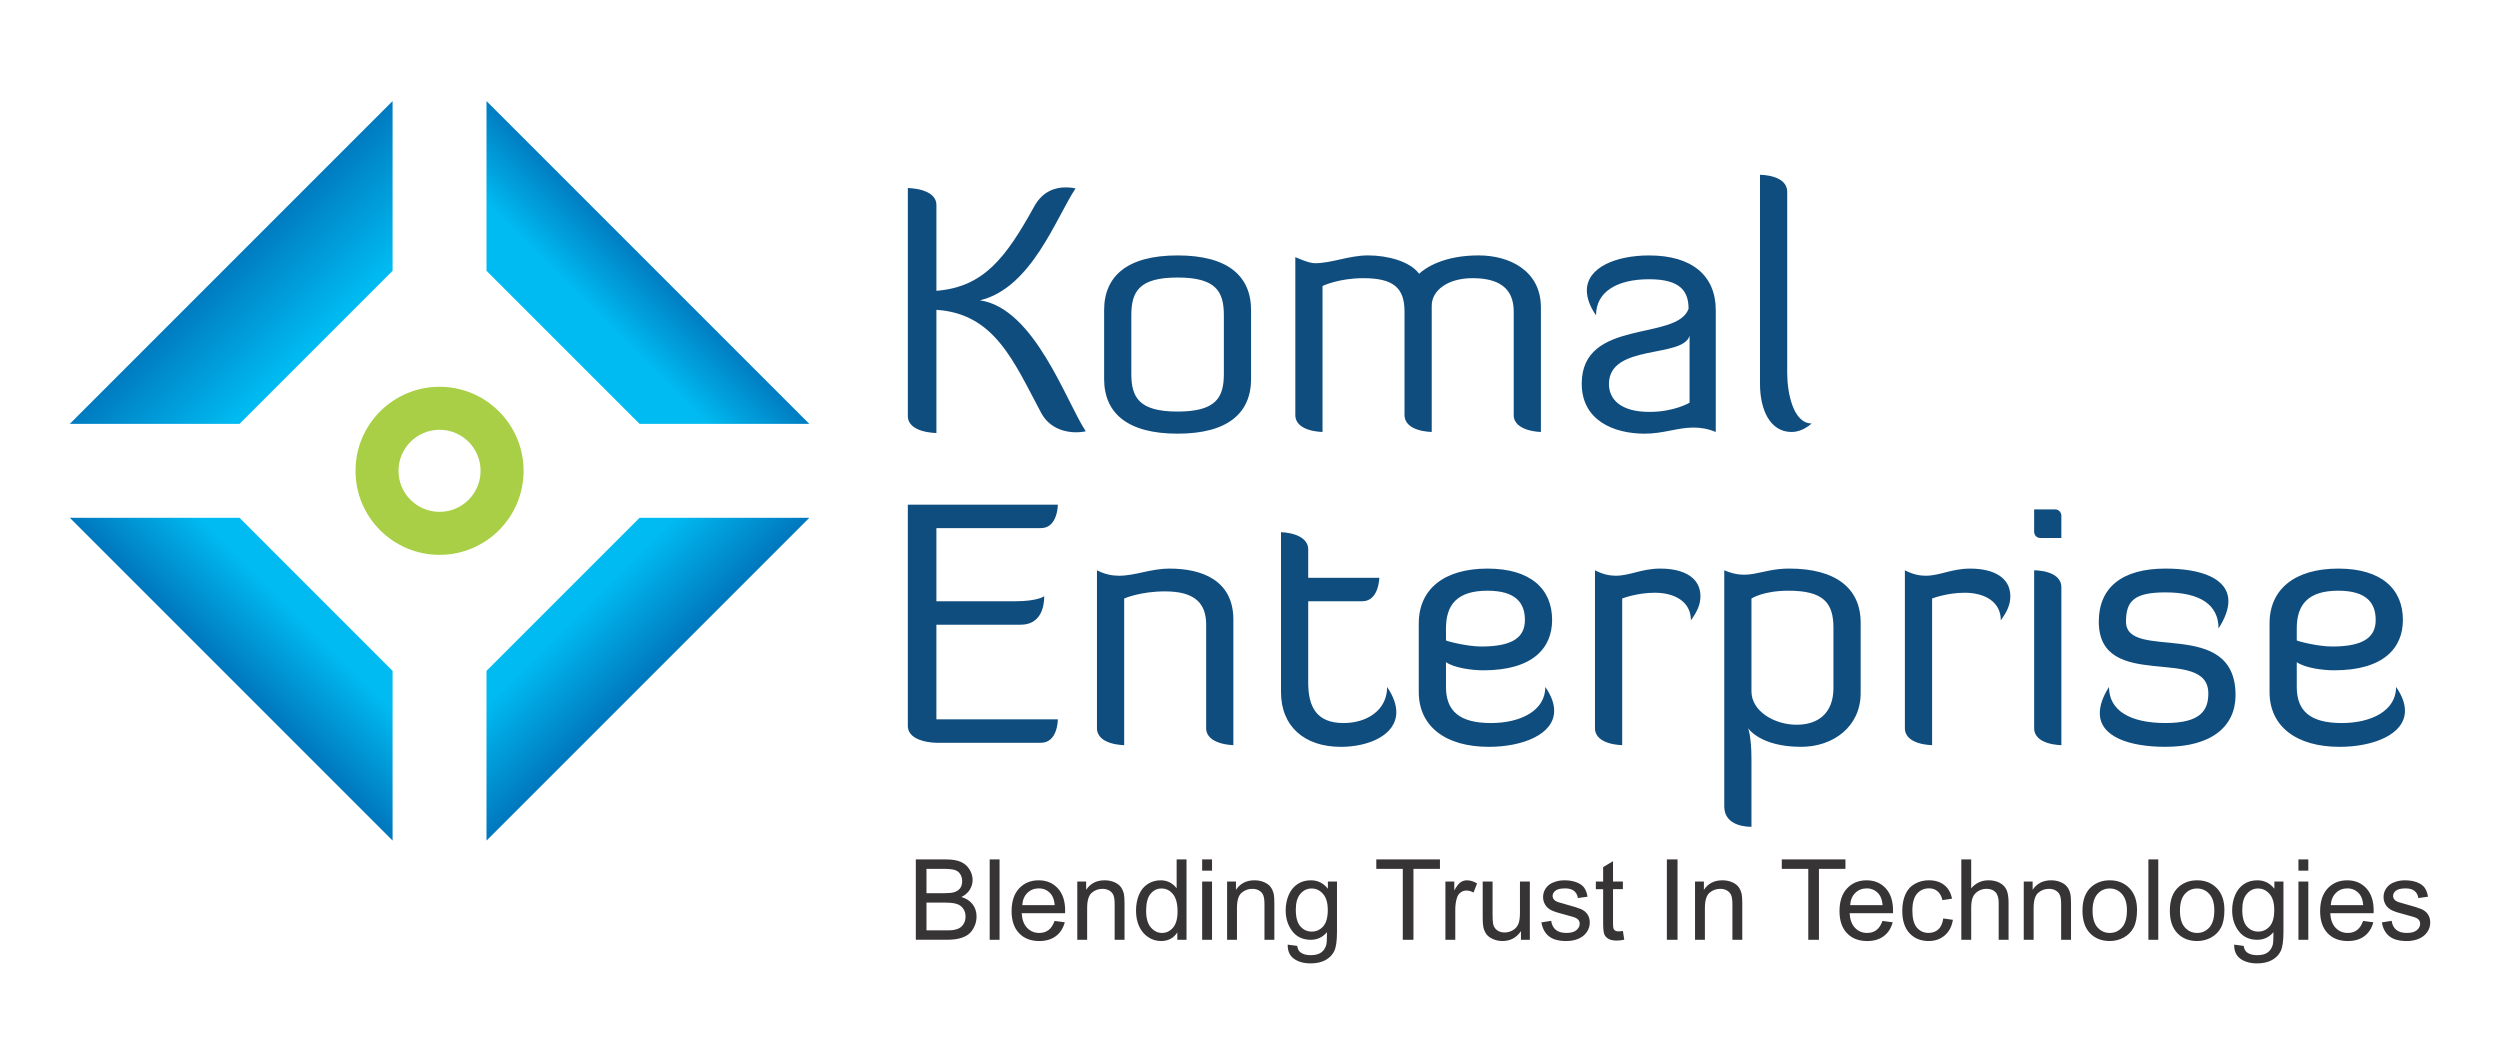<?xml version="1.0" encoding="UTF-8" standalone="no"?>
<!-- Creator: CorelDRAW 2018 -->

<svg
   xml:space="preserve"
   width="2.142in"
   height="0.912in"
   version="1.1"
   style="clip-rule:evenodd;fill-rule:evenodd;image-rendering:optimizeQuality;shape-rendering:geometricPrecision;text-rendering:geometricPrecision"
   viewBox="0 0 2142.18 911.769"
   id="svg33"
   sodipodi:docname="KOMAL ENTERPRISE LOGO.svg"
   inkscape:version="1.2.1 (9c6d41e, 2022-07-14)"
   xmlns:inkscape="http://www.inkscape.org/namespaces/inkscape"
   xmlns:sodipodi="http://sodipodi.sourceforge.net/DTD/sodipodi-0.dtd"
   xmlns:xlink="http://www.w3.org/1999/xlink"
   xmlns="http://www.w3.org/2000/svg"
   xmlns:svg="http://www.w3.org/2000/svg"><sodipodi:namedview
   id="namedview35"
   pagecolor="#ffffff"
   bordercolor="#666666"
   borderopacity="1.0"
   inkscape:showpageshadow="2"
   inkscape:pageopacity="0.0"
   inkscape:pagecheckerboard="0"
   inkscape:deskcolor="#d1d1d1"
   inkscape:document-units="in"
   showgrid="false"
   inkscape:zoom="0.29734114"
   inkscape:cx="105.93892"
   inkscape:cy="43.720826"
   inkscape:window-width="1309"
   inkscape:window-height="456"
   inkscape:window-x="0"
   inkscape:window-y="25"
   inkscape:window-maximized="0"
   inkscape:current-layer="Layer_x0020_1" />
 <defs
   id="defs12">
  <style
   type="text/css"
   id="style2">
   <![CDATA[
    .fil7 {fill:none}
    .fil0 {fill:#A8CF45}
    .fil6 {fill:#373435;fill-rule:nonzero}
    .fil5 {fill:#104D7F;fill-rule:nonzero}
    .fil2 {fill:url(#id0)}
    .fil4 {fill:url(#id1)}
    .fil1 {fill:url(#id2)}
    .fil3 {fill:url(#id3)}
   ]]>
  </style>
  <linearGradient
   id="id0"
   gradientUnits="userSpaceOnUse"
   x1="5351.88"
   y1="4257.75"
   x2="5283.88"
   y2="4189.76">
   <stop
   offset="0"
   style="stop-opacity:1; stop-color:#006CB5"
   id="stop4" />
   <stop
   offset="1"
   style="stop-opacity:1; stop-color:#00BBF1"
   id="stop6" />
  </linearGradient>
  <linearGradient
   id="id1"
   gradientUnits="userSpaceOnUse"
   xlink:href="#id0"
   x1="4952.93"
   y1="3890.63"
   x2="5039.35"
   y2="3977.05">
  </linearGradient>
  <linearGradient
   id="id2"
   gradientUnits="userSpaceOnUse"
   xlink:href="#id0"
   x1="4966.33"
   y1="4269.48"
   x2="5031.15"
   y2="4204.66">
  </linearGradient>
  <linearGradient
   id="id3"
   gradientUnits="userSpaceOnUse"
   xlink:href="#id0"
   x1="5351.88"
   y1="3900.68"
   x2="5295.78"
   y2="3956.78">
  </linearGradient>
 <linearGradient
   inkscape:collect="always"
   xlink:href="#id0"
   id="linearGradient37"
   gradientUnits="userSpaceOnUse"
   x1="5351.88"
   y1="4257.75"
   x2="5283.88"
   y2="4189.76" /></defs>
 <g
   id="Layer_x0020_1"
   inkscape:label="Layer 1"
   inkscape:groupmode="layer"
   transform="translate(-4775.36,-3677.974)">
  <g
   id="_-1674417560">
   <path
   class="fil0"
   d="m 5152,4009.25 c 39.76,0 72,32.24 72,72 0,39.76 -32.24,72 -72,72 -39.77,0 -72,-32.24 -72,-72 0,-39.77 32.24,-72 72,-72 z m 0,36.84 c 19.42,0 35.16,15.74 35.16,35.17 0,19.42 -15.74,35.16 -35.16,35.16 -19.42,0 -35.17,-15.74 -35.17,-35.16 0,-19.42 15.74,-35.17 35.17,-35.17 z"
   id="path15" />
   <polygon
   class="fil1"
   points="4980.59,4121.49 5111.76,4252.67 5111.76,4398.09 4835.17,4121.49 "
   id="polygon17"
   style="fill:url(#id2)" />
   <polygon
   class="fil2"
   points="5192.23,4252.67 5323.41,4121.49 5468.83,4121.49 5192.23,4398.09 "
   id="polygon19"
   style="fill:url(#linearGradient37)" />
   <polygon
   class="fil3"
   points="5323.41,4041.02 5192.23,3909.85 5192.23,3764.42 5468.83,4041.02 "
   id="polygon21"
   style="fill:url(#id3)" />
   <polygon
   class="fil4"
   points="5111.76,3909.85 4980.59,4041.02 4835.16,4041.02 5111.76,3764.42 "
   id="polygon23"
   style="fill:url(#id1)" />
   <path
   class="fil5"
   d="m 5577.74,3943.32 c 49.85,3.21 66.17,44.02 89.78,88.32 7.58,13.99 21.57,16.61 29.73,16.61 4.96,0 8.46,-0.87 8.46,-0.87 -16.91,-25.65 -44.02,-105.52 -90.66,-112.22 44.02,-10.49 65,-70.25 81.91,-95.9 0,0 -3.5,-0.87 -8.45,-0.87 -8.16,0 -19.53,2.63 -27.11,16.61 -24.49,44.31 -43.43,68.8 -83.66,72 v -73.46 c 0,-14.57 -24.48,-14.57 -24.48,-14.57 v 195.3 c 0,14.57 24.48,14.57 24.48,14.57 z m 269.63,0.29 c 0,-29.44 -20.11,-46.93 -62.96,-46.93 -42.85,0 -62.96,17.49 -62.96,46.93 v 58.88 c 0,29.44 20.11,46.93 62.96,46.93 42.85,0 62.96,-17.49 62.96,-46.93 z m -23.32,54.51 c 0,20.4 -6.7,32.35 -39.64,32.35 -32.94,0 -39.65,-11.95 -39.65,-32.35 v -50.14 c 0,-20.41 6.7,-32.35 39.65,-32.35 32.94,0 39.64,11.95 39.64,32.35 z m 248.35,35.27 c 0,14.28 23.32,14.57 23.32,14.57 v -106.69 c 0,-31.48 -26.82,-44.6 -53.34,-44.6 -29.73,0 -45.47,10.49 -51.01,15.74 -7.87,-10.78 -27.4,-15.74 -43.72,-15.74 -16.61,0 -30.9,6.7 -45.76,6.7 -5.25,0 -16.61,-5.25 -16.61,-5.25 v 135.25 c 0,14.57 23.32,14.57 23.32,14.57 v -125.05 c 0,0 13.7,-6.7 34.98,-6.7 25.94,0 35.27,8.45 35.27,28.56 v 88.61 c 0,14.57 23.32,14.57 23.32,14.57 v -108.14 c 0,-13.12 13.7,-23.61 34.98,-23.61 22.44,0 35.27,8.45 35.27,28.56 v 88.61 z m 150.7,-10.49 c 0,0 -13.11,7.87 -34.39,7.87 -25.07,0 -34.69,-11.08 -34.69,-23.9 0,-34.69 63.55,-21.86 69.08,-41.39 v 57.43 z m -92.4,-16.32 c 0,31.48 27.4,42.85 53.93,42.85 16.03,0 28.28,-5.24 41.69,-5.24 6.12,0 12.24,0.87 19.24,3.79 v -104.35 c 0,-29.44 -20.11,-46.93 -57.13,-46.93 -28.28,0 -53.34,10.2 -53.34,30.02 0,6.12 2.33,13.41 7.87,21.28 0,-20.41 18.36,-30.9 45.47,-30.9 27.11,0 33.81,10.49 33.81,25.36 -10.2,27.98 -91.53,7.87 -91.53,64.13 z m 152.74,0 c 0,22.15 8.45,41.39 27.11,41.39 5.25,0 11.08,-2.04 17.2,-7.29 -15.74,0 -20.98,-25.94 -20.98,-43.43 v -155.07 c 0,-14.28 -21.86,-14.57 -23.32,-14.57 v 178.98 z m -633.71,206.56 c 17.78,0 20.41,-15.74 20.41,-24.48 0,0 -5.25,4.37 -25.07,4.37 h -67.33 v -62.67 h 89.49 c 14.57,0 14.57,-20.11 14.57,-20.11 h -128.55 v 189.47 c 0,14.57 24.48,14.57 24.48,14.57 h 89.49 c 14.28,0 14.57,-18.95 14.57,-20.11 h -104.06 v -81.04 z m 159.15,88.61 c 0,14.28 23.32,14.57 23.32,14.57 v -107.56 c 0,-34.4 -27.98,-43.72 -54.51,-43.72 -16.61,0 -29.44,6.12 -43.43,6.12 -5.83,0 -12.24,-1.17 -18.94,-4.67 v 135.25 c 0,14.57 23.32,14.57 23.32,14.57 v -125.63 c 0,0 13.7,-6.12 34.98,-6.12 25.94,0 35.27,10.49 35.27,28.56 v 88.61 z m 64.13,-30.9 c 0,29.44 20.11,46.93 51.3,46.93 23.61,0 47.51,-9.91 47.51,-29.73 0,-6.12 -2.33,-13.41 -7.87,-21.57 0,19.82 -17.2,30.9 -37.31,30.9 -23.03,0 -30.31,-13.7 -30.31,-34.69 v -69.67 h 46.35 c 14.28,0 14.57,-20.11 14.57,-20.11 h -60.92 v -24.19 c 0,-14.57 -23.32,-14.87 -23.32,-14.87 z m 226.49,-4.37 c 0,20.4 -21.28,30.9 -46.64,30.9 -27.11,0 -38.48,-10.5 -38.48,-30.9 v -21.28 c 7,4.95 22.15,7 32.07,7 42.85,0 58.88,-19.53 58.88,-43.14 0,-26.53 -18.37,-44.02 -55.39,-44.02 -37.02,0 -58.88,17.49 -58.88,46.93 v 58.88 c 0,29.44 23.03,46.93 60.05,46.93 28.57,0 55.97,-10.49 55.97,-30.9 0,-6.12 -2.33,-12.82 -7.58,-20.4 z m -85.12,-50.14 c 0,-20.41 9.62,-32.35 35.56,-32.35 23.9,0 32.07,10.2 32.07,25.07 0,14.28 -9.62,22.74 -37.31,22.74 -12.54,0 -30.03,-4.67 -30.32,-5.25 v -10.2 z m 178.98,-30.61 c 16.91,0 30.9,7.58 30.9,23.61 5.54,-7.58 8.16,-13.7 8.16,-20.7 0,-15.74 -13.99,-23.61 -34.4,-23.61 -16.03,0 -25.94,6.12 -38.19,6.12 -5.25,0 -11.07,-1.17 -17.78,-4.67 v 135.25 c 0,14.57 23.32,14.57 23.32,14.57 v -125.63 c 0,0 12.54,-4.95 27.98,-4.95 z m 59.46,183.06 c 0,17.78 21.28,17.49 23.32,17.49 v -17.49 -40.52 c 0,-19.82 -2.92,-26.53 -2.92,-26.53 0,0 10.2,16.03 45.48,16.03 27.4,0 51.01,-17.2 51.01,-46.06 v -60.34 c 0,-29.44 -21.28,-46.35 -61.21,-46.35 -24.78,0 -34.1,10.78 -55.67,1.46 v 202.3 z m 23.32,-178.1 c 0,0 9.91,-6.7 31.77,-6.7 30.02,0 38.48,10.49 38.48,31.77 v 51.59 c 0,21.86 -13.41,31.48 -31.48,31.48 -19.24,0 -38.77,-11.66 -38.77,-28.57 v -79.58 z m 182.77,-4.95 c 16.91,0 30.9,7.58 30.9,23.61 5.54,-7.58 8.16,-13.7 8.16,-20.7 0,-15.74 -13.99,-23.61 -34.4,-23.61 -16.03,0 -25.94,6.12 -38.19,6.12 -5.25,0 -11.07,-1.17 -17.78,-4.67 v 135.25 c 0,14.57 23.32,14.57 23.32,14.57 v -125.63 c 0,0 12.54,-4.95 27.98,-4.95 z m 59.46,116.01 c 0,14.57 23.32,14.57 23.32,14.57 v -135.25 c 0,-14.87 -23.32,-14.57 -23.32,-14.57 z m 0,-168.19 c 0,2.91 2.33,5.25 5.24,5.25 h 18.07 v -19.24 c 0,-2.62 -2.33,-5.25 -4.96,-5.25 h -18.36 v 19.24 z m 55.39,76.95 c 0,61.21 93.86,19.53 93.86,61.5 0,14.57 -6.7,25.36 -36.73,25.36 -30.02,0 -48.39,-10.5 -48.39,-30.9 -5.54,8.74 -7.87,16.03 -7.87,22.44 0,20.4 25.65,28.85 56.26,28.85 39.94,0 60.05,-17.78 60.05,-44.3 0,-67.63 -93.86,-28.28 -93.86,-62.96 0,-17.49 6.7,-25.07 33.81,-25.07 30.02,0 45.47,10.78 45.47,30.9 5.83,-9.04 8.45,-16.91 8.45,-23.32 0,-19.82 -23.9,-27.98 -53.93,-27.98 -37.02,0 -57.13,16.03 -57.13,45.47 z m 254.76,55.97 c 0,20.4 -21.28,30.9 -46.64,30.9 -27.11,0 -38.48,-10.5 -38.48,-30.9 v -21.28 c 7,4.95 22.15,7 32.07,7 42.85,0 58.88,-19.53 58.88,-43.14 0,-26.53 -18.37,-44.02 -55.39,-44.02 -37.02,0 -58.88,17.49 -58.88,46.93 v 58.88 c 0,29.44 23.03,46.93 60.05,46.93 28.57,0 55.97,-10.49 55.97,-30.9 0,-6.12 -2.33,-12.82 -7.58,-20.4 z m -85.12,-50.14 c 0,-20.41 9.62,-32.35 35.56,-32.35 23.9,0 32.07,10.2 32.07,25.07 0,14.28 -9.62,22.74 -37.31,22.74 -12.54,0 -30.03,-4.67 -30.32,-5.25 v -10.2 z"
   id="path25" />
   <path
   class="fil6"
   d="m 5560.1,4483.1 v -68.87 h 25.84 c 5.26,0 9.47,0.69 12.66,2.08 3.18,1.39 5.66,3.54 7.46,6.44 1.81,2.89 2.71,5.92 2.71,9.09 0,2.93 -0.8,5.7 -2.39,8.3 -1.59,2.6 -3.99,4.7 -7.21,6.3 4.17,1.22 7.37,3.3 9.6,6.25 2.24,2.94 3.37,6.41 3.37,10.42 0,3.24 -0.69,6.24 -2.05,9.01 -1.36,2.77 -3.05,4.91 -5.05,6.41 -2,1.49 -4.52,2.63 -7.53,3.4 -3.03,0.77 -6.74,1.15 -11.13,1.15 h -26.28 z m 9.14,-39.92 h 14.89 c 4.04,0 6.94,-0.28 8.69,-0.8 2.33,-0.69 4.07,-1.84 5.24,-3.44 1.17,-1.61 1.76,-3.61 1.76,-6.03 0,-2.3 -0.54,-4.31 -1.65,-6.05 -1.09,-1.74 -2.66,-2.95 -4.7,-3.59 -2.04,-0.64 -5.53,-0.96 -10.47,-0.96 h -13.77 v 20.87 z m 0,31.84 h 17.15 c 2.95,0 5.02,-0.11 6.22,-0.34 2.08,-0.37 3.85,-0.99 5.26,-1.87 1.41,-0.88 2.57,-2.17 3.48,-3.85 0.91,-1.68 1.36,-3.62 1.36,-5.82 0,-2.58 -0.66,-4.81 -1.99,-6.72 -1.31,-1.91 -3.14,-3.24 -5.48,-4.01 -2.32,-0.77 -5.69,-1.15 -10.07,-1.15 h -15.93 z m 54.15,8.08 v -68.87 h 8.46 v 68.87 z m 55.61,-16.16 8.76,1.16 c -1.36,5.08 -3.91,9.04 -7.63,11.85 -3.72,2.8 -8.46,4.22 -14.25,4.22 -7.28,0 -13.05,-2.24 -17.31,-6.73 -4.26,-4.48 -6.4,-10.78 -6.4,-18.87 0,-8.37 2.15,-14.88 6.46,-19.5 4.31,-4.63 9.91,-6.94 16.78,-6.94 6.65,0 12.09,2.26 16.31,6.8 4.22,4.54 6.33,10.92 6.33,19.14 0,0.5 -0.02,1.25 -0.05,2.24 h -37.18 c 0.32,5.46 1.86,9.67 4.65,12.57 2.77,2.9 6.25,4.36 10.4,4.36 3.09,0 5.74,-0.82 7.92,-2.45 2.2,-1.64 3.93,-4.25 5.21,-7.84 z m -27.7,-13.56 h 27.8 c -0.37,-4.2 -1.44,-7.34 -3.19,-9.44 -2.68,-3.26 -6.17,-4.89 -10.45,-4.89 -3.88,0 -7.13,1.3 -9.78,3.9 -2.63,2.59 -4.09,6.07 -4.38,10.44 z m 47.15,29.72 v -49.92 h 7.6 v 7.09 c 3.65,-5.44 8.94,-8.15 15.85,-8.15 3.01,0 5.77,0.54 8.29,1.62 2.52,1.07 4.41,2.5 5.66,4.25 1.25,1.75 2.13,3.83 2.63,6.24 0.31,1.57 0.46,4.31 0.46,8.22 v 30.65 h -8.46 v -30.33 c 0,-3.45 -0.32,-6.03 -0.98,-7.73 -0.66,-1.7 -1.83,-3.06 -3.5,-4.09 -1.67,-1.01 -3.64,-1.52 -5.88,-1.52 -3.59,0 -6.69,1.14 -9.3,3.43 -2.61,2.28 -3.91,6.62 -3.91,13 v 27.24 z m 85.72,0 v -6.33 c -3.16,4.92 -7.81,7.39 -13.94,7.39 -3.98,0 -7.63,-1.09 -10.95,-3.29 -3.33,-2.18 -5.91,-5.24 -7.76,-9.15 -1.83,-3.93 -2.74,-8.43 -2.74,-13.53 0,-4.97 0.83,-9.47 2.48,-13.53 1.67,-4.04 4.15,-7.15 7.47,-9.3 3.3,-2.17 7.02,-3.24 11.11,-3.24 3.01,0 5.69,0.64 8.03,1.91 2.34,1.26 4.25,2.93 5.72,4.97 v -24.77 h 8.46 v 68.87 h -7.89 z m -26.74,-24.9 c 0,6.38 1.35,11.14 4.06,14.3 2.69,3.16 5.89,4.73 9.56,4.73 3.7,0 6.85,-1.51 9.44,-4.52 2.58,-3.01 3.88,-7.61 3.88,-13.8 0,-6.8 -1.31,-11.8 -3.96,-14.99 -2.63,-3.19 -5.88,-4.78 -9.74,-4.78 -3.77,0 -6.91,1.52 -9.44,4.58 -2.52,3.06 -3.78,7.89 -3.78,14.48 z m 48.02,-34.35 v -9.62 h 8.46 v 9.62 z m 0,59.25 v -49.92 h 8.46 v 49.92 z m 21.37,0 v -49.92 h 7.6 v 7.09 c 3.65,-5.44 8.94,-8.15 15.85,-8.15 3.01,0 5.77,0.54 8.29,1.62 2.52,1.07 4.41,2.5 5.66,4.25 1.25,1.75 2.13,3.83 2.63,6.24 0.31,1.57 0.46,4.31 0.46,8.22 v 30.65 h -8.46 v -30.33 c 0,-3.45 -0.32,-6.03 -0.98,-7.73 -0.66,-1.7 -1.83,-3.06 -3.5,-4.09 -1.67,-1.01 -3.64,-1.52 -5.88,-1.52 -3.59,0 -6.69,1.14 -9.3,3.43 -2.61,2.28 -3.91,6.62 -3.91,13 v 27.24 z m 51.94,4.14 8.17,1.15 c 0.34,2.53 1.3,4.37 2.87,5.55 2.1,1.56 4.97,2.34 8.61,2.34 3.91,0 6.94,-0.78 9.07,-2.34 2.13,-1.56 3.57,-3.75 4.33,-6.56 0.43,-1.71 0.64,-5.32 0.61,-10.82 -3.7,4.36 -8.31,6.54 -13.82,6.54 -6.86,0 -12.19,-2.47 -15.94,-7.42 -3.77,-4.94 -5.64,-10.87 -5.64,-17.78 0,-4.76 0.87,-9.15 2.58,-13.18 1.72,-4.02 4.22,-7.12 7.49,-9.31 3.27,-2.2 7.12,-3.29 11.54,-3.29 5.88,0 10.74,2.41 14.56,7.21 v -6.15 h 7.79 v 43.11 c 0,7.78 -0.78,13.28 -2.37,16.52 -1.57,3.24 -4.09,5.8 -7.5,7.68 -3.43,1.87 -7.65,2.82 -12.65,2.82 -5.95,0 -10.74,-1.33 -14.4,-4.01 -3.67,-2.66 -5.43,-6.69 -5.3,-12.06 z m 6.93,-29.95 c 0,6.52 1.3,11.29 3.89,14.28 2.61,3 5.87,4.5 9.78,4.5 3.9,0 7.15,-1.49 9.8,-4.47 2.63,-2.98 3.94,-7.66 3.94,-14.04 0,-6.09 -1.36,-10.69 -4.07,-13.79 -2.71,-3.09 -5.98,-4.63 -9.8,-4.63 -3.76,0 -6.96,1.52 -9.6,4.57 -2.63,3.05 -3.94,7.57 -3.94,13.58 z m 91.68,25.81 v -60.79 h -22.7 v -8.08 h 54.54 v 8.08 h -22.7 v 60.79 z m 36.52,0 v -49.92 h 7.6 v 7.65 c 1.94,-3.54 3.74,-5.88 5.39,-7 1.65,-1.14 3.46,-1.7 5.44,-1.7 2.85,0 5.76,0.9 8.7,2.68 l -3.02,7.81 c -2.05,-1.15 -4.1,-1.73 -6.15,-1.73 -1.85,0 -3.5,0.56 -4.96,1.67 -1.46,1.11 -2.5,2.65 -3.13,4.62 -0.94,3 -1.41,6.28 -1.41,9.86 v 26.08 h -8.46 z m 64.74,0 v -7.42 c -3.88,5.66 -9.14,8.48 -15.79,8.48 -2.93,0 -5.67,-0.56 -8.22,-1.69 -2.55,-1.14 -4.44,-2.55 -5.67,-4.25 -1.24,-1.72 -2.1,-3.8 -2.6,-6.27 -0.34,-1.67 -0.51,-4.3 -0.51,-7.89 v -30.89 h 8.46 v 27.62 c 0,4.41 0.17,7.39 0.51,8.91 0.53,2.23 1.65,3.96 3.38,5.22 1.72,1.27 3.83,1.91 6.37,1.91 2.53,0 4.91,-0.64 7.12,-1.94 2.21,-1.3 3.78,-3.08 4.71,-5.31 0.91,-2.23 1.38,-5.48 1.38,-9.73 v -26.69 h 8.46 v 49.92 h -7.6 z m 17.52,-14.91 8.37,-1.35 c 0.46,3.35 1.78,5.92 3.93,7.71 2.15,1.78 5.16,2.68 9.01,2.68 3.9,0 6.78,-0.79 8.67,-2.37 1.87,-1.57 2.82,-3.43 2.82,-5.56 0,-1.91 -0.85,-3.41 -2.54,-4.5 -1.19,-0.76 -4.07,-1.7 -8.66,-2.87 -6.19,-1.56 -10.47,-2.9 -12.87,-4.04 -2.39,-1.15 -4.2,-2.72 -5.44,-4.75 -1.23,-2 -1.86,-4.23 -1.86,-6.67 0,-2.23 0.51,-4.28 1.52,-6.17 1.02,-1.89 2.41,-3.46 4.15,-4.71 1.31,-0.96 3.11,-1.78 5.37,-2.45 2.28,-0.67 4.7,-1.01 7.3,-1.01 3.91,0 7.34,0.56 10.29,1.7 2.97,1.12 5.15,2.66 6.56,4.58 1.39,1.94 2.37,4.52 2.9,7.76 l -8.27,1.15 c -0.37,-2.59 -1.46,-4.63 -3.26,-6.09 -1.8,-1.46 -4.33,-2.18 -7.61,-2.18 -3.86,0 -6.64,0.64 -8.29,1.93 -1.65,1.28 -2.48,2.79 -2.48,4.5 0,1.09 0.33,2.08 1.02,2.96 0.69,0.9 1.76,1.65 3.24,2.24 0.85,0.32 3.32,1.04 7.45,2.17 5.96,1.59 10.13,2.9 12.5,3.91 2.37,1.01 4.23,2.5 5.58,4.43 1.37,1.94 2.04,4.34 2.04,7.23 0,2.81 -0.82,5.45 -2.47,7.94 -1.65,2.48 -4.02,4.41 -7.11,5.77 -3.11,1.36 -6.62,2.04 -10.54,2.04 -6.48,0 -11.43,-1.35 -14.83,-4.02 -3.4,-2.69 -5.56,-6.67 -6.51,-11.94 z m 69.83,7.36 1.15,7.47 c -2.37,0.5 -4.5,0.75 -6.36,0.75 -3.06,0 -5.44,-0.48 -7.13,-1.46 -1.69,-0.98 -2.87,-2.24 -3.56,-3.83 -0.69,-1.59 -1.03,-4.92 -1.03,-10 v -28.76 h -6.25 v -6.54 h 6.25 v -12.35 l 8.46,-5.08 v 17.43 h 8.46 v 6.54 h -8.46 v 29.24 c 0,2.42 0.15,3.98 0.45,4.67 0.29,0.69 0.77,1.24 1.44,1.65 0.67,0.4 1.63,0.61 2.88,0.61 0.93,0 2.17,-0.11 3.69,-0.34 z m 37.67,7.55 v -68.87 h 9.14 v 68.87 z m 24.13,0 v -49.92 h 7.6 v 7.09 c 3.65,-5.44 8.94,-8.15 15.85,-8.15 3.01,0 5.77,0.54 8.29,1.62 2.52,1.07 4.41,2.5 5.66,4.25 1.25,1.75 2.13,3.83 2.63,6.24 0.31,1.57 0.46,4.31 0.46,8.22 v 30.65 h -8.46 v -30.33 c 0,-3.45 -0.32,-6.03 -0.98,-7.73 -0.66,-1.7 -1.83,-3.06 -3.5,-4.09 -1.67,-1.01 -3.64,-1.52 -5.88,-1.52 -3.59,0 -6.69,1.14 -9.3,3.43 -2.61,2.28 -3.91,6.62 -3.91,13 v 27.24 z m 97.05,0 v -60.79 h -22.7 v -8.08 h 54.54 v 8.08 h -22.7 v 60.79 z m 63.58,-16.16 8.76,1.16 c -1.36,5.08 -3.91,9.04 -7.63,11.85 -3.72,2.8 -8.46,4.22 -14.25,4.22 -7.28,0 -13.05,-2.24 -17.31,-6.73 -4.26,-4.48 -6.4,-10.78 -6.4,-18.87 0,-8.37 2.15,-14.88 6.46,-19.5 4.31,-4.63 9.91,-6.94 16.78,-6.94 6.65,0 12.09,2.26 16.31,6.8 4.22,4.54 6.33,10.92 6.33,19.14 0,0.5 -0.02,1.25 -0.05,2.24 h -37.18 c 0.32,5.46 1.86,9.67 4.65,12.57 2.77,2.9 6.25,4.36 10.4,4.36 3.09,0 5.74,-0.82 7.92,-2.45 2.2,-1.64 3.93,-4.25 5.21,-7.84 z m -27.7,-13.56 h 27.8 c -0.37,-4.2 -1.44,-7.34 -3.19,-9.44 -2.68,-3.26 -6.17,-4.89 -10.45,-4.89 -3.88,0 -7.13,1.3 -9.78,3.9 -2.63,2.59 -4.09,6.07 -4.38,10.44 z m 79.76,11.44 8.27,1.15 c -0.91,5.69 -3.22,10.13 -6.96,13.35 -3.74,3.22 -8.34,4.83 -13.77,4.83 -6.81,0 -12.3,-2.23 -16.43,-6.69 -4.15,-4.46 -6.22,-10.84 -6.22,-19.14 0,-5.39 0.9,-10.09 2.68,-14.13 1.78,-4.02 4.49,-7.05 8.15,-9.06 3.64,-2.02 7.6,-3.03 11.89,-3.03 5.41,0 9.85,1.36 13.28,4.1 3.44,2.74 5.66,6.64 6.62,11.67 l -8.18,1.25 c -0.79,-3.35 -2.17,-5.87 -4.17,-7.57 -1.99,-1.69 -4.39,-2.54 -7.21,-2.54 -4.26,0 -7.73,1.52 -10.41,4.57 -2.66,3.06 -3.99,7.87 -3.99,14.48 0,6.7 1.28,11.56 3.85,14.59 2.58,3.03 5.93,4.56 10.06,4.56 3.33,0 6.11,-1.01 8.32,-3.05 2.23,-2.02 3.64,-5.15 4.23,-9.36 z m 15.49,18.28 v -68.87 h 8.46 v 24.78 c 3.93,-4.6 8.88,-6.89 14.87,-6.89 3.67,0 6.86,0.72 9.59,2.18 2.71,1.46 4.65,3.46 5.82,6.03 1.17,2.56 1.74,6.3 1.74,11.17 v 31.6 h -8.46 v -31.57 c 0,-4.22 -0.91,-7.3 -2.72,-9.22 -1.83,-1.93 -4.39,-2.89 -7.73,-2.89 -2.48,0 -4.82,0.64 -7.02,1.94 -2.2,1.3 -3.75,3.06 -4.7,5.29 -0.93,2.21 -1.39,5.28 -1.39,9.19 v 27.25 h -8.46 z m 53.5,0 v -49.92 h 7.6 v 7.09 c 3.65,-5.44 8.94,-8.15 15.85,-8.15 3.01,0 5.77,0.54 8.29,1.62 2.52,1.07 4.41,2.5 5.66,4.25 1.25,1.75 2.13,3.83 2.63,6.24 0.31,1.57 0.46,4.31 0.46,8.22 v 30.65 h -8.46 v -30.33 c 0,-3.45 -0.32,-6.03 -0.98,-7.73 -0.66,-1.7 -1.83,-3.06 -3.5,-4.09 -1.67,-1.01 -3.64,-1.52 -5.88,-1.52 -3.59,0 -6.69,1.14 -9.3,3.43 -2.61,2.28 -3.91,6.62 -3.91,13 v 27.24 z m 50.32,-24.96 c 0,-9.22 2.57,-16.05 7.71,-20.49 4.28,-3.69 9.52,-5.53 15.69,-5.53 6.85,0 12.46,2.24 16.82,6.73 4.34,4.47 6.52,10.68 6.52,18.58 0,6.41 -0.96,11.44 -2.89,15.12 -1.92,3.67 -4.73,6.52 -8.42,8.56 -3.67,2.04 -7.69,3.05 -12.04,3.05 -6.99,0 -12.63,-2.23 -16.94,-6.7 -4.31,-4.47 -6.46,-10.92 -6.46,-19.32 z m 8.66,0.02 c 0,6.38 1.39,11.16 4.19,14.31 2.81,3.18 6.31,4.76 10.56,4.76 4.2,0 7.7,-1.59 10.5,-4.78 2.79,-3.19 4.18,-8.05 4.18,-14.57 0,-6.16 -1.41,-10.82 -4.22,-13.98 -2.8,-3.17 -6.3,-4.76 -10.47,-4.76 -4.25,0 -7.76,1.57 -10.56,4.73 -2.79,3.16 -4.19,7.92 -4.19,14.28 z m 47.82,24.94 v -68.87 h 8.46 v 68.87 z m 18.39,-24.96 c 0,-9.22 2.57,-16.05 7.71,-20.49 4.28,-3.69 9.52,-5.53 15.69,-5.53 6.85,0 12.46,2.24 16.82,6.73 4.34,4.47 6.52,10.68 6.52,18.58 0,6.41 -0.96,11.44 -2.89,15.12 -1.92,3.67 -4.73,6.52 -8.42,8.56 -3.67,2.04 -7.69,3.05 -12.04,3.05 -6.99,0 -12.63,-2.23 -16.94,-6.7 -4.31,-4.47 -6.46,-10.92 -6.46,-19.32 z m 8.66,0.02 c 0,6.38 1.39,11.16 4.19,14.31 2.81,3.18 6.31,4.76 10.56,4.76 4.2,0 7.7,-1.59 10.5,-4.78 2.79,-3.19 4.18,-8.05 4.18,-14.57 0,-6.16 -1.41,-10.82 -4.22,-13.98 -2.8,-3.17 -6.3,-4.76 -10.47,-4.76 -4.25,0 -7.76,1.57 -10.56,4.73 -2.79,3.16 -4.19,7.92 -4.19,14.28 z m 46.46,29.08 8.17,1.15 c 0.34,2.53 1.3,4.37 2.87,5.55 2.1,1.56 4.97,2.34 8.61,2.34 3.91,0 6.94,-0.78 9.07,-2.34 2.13,-1.56 3.57,-3.75 4.33,-6.56 0.43,-1.71 0.64,-5.32 0.61,-10.82 -3.7,4.36 -8.31,6.54 -13.82,6.54 -6.86,0 -12.19,-2.47 -15.94,-7.42 -3.77,-4.94 -5.64,-10.87 -5.64,-17.78 0,-4.76 0.87,-9.15 2.58,-13.18 1.72,-4.02 4.22,-7.12 7.49,-9.31 3.27,-2.2 7.12,-3.29 11.54,-3.29 5.88,0 10.74,2.41 14.56,7.21 v -6.15 h 7.79 v 43.11 c 0,7.78 -0.78,13.28 -2.37,16.52 -1.57,3.24 -4.09,5.8 -7.5,7.68 -3.43,1.87 -7.65,2.82 -12.65,2.82 -5.95,0 -10.74,-1.33 -14.4,-4.01 -3.67,-2.66 -5.43,-6.69 -5.3,-12.06 z m 6.93,-29.95 c 0,6.52 1.3,11.29 3.89,14.28 2.61,3 5.87,4.5 9.78,4.5 3.9,0 7.15,-1.49 9.8,-4.47 2.63,-2.98 3.94,-7.66 3.94,-14.04 0,-6.09 -1.36,-10.69 -4.07,-13.79 -2.71,-3.09 -5.98,-4.63 -9.8,-4.63 -3.76,0 -6.96,1.52 -9.6,4.57 -2.63,3.05 -3.94,7.57 -3.94,13.58 z m 48.13,-33.44 v -9.62 h 8.46 v 9.62 z m 0,59.25 v -49.92 h 8.46 v 49.92 z m 55.42,-16.16 8.76,1.16 c -1.36,5.08 -3.91,9.04 -7.63,11.85 -3.72,2.8 -8.46,4.22 -14.25,4.22 -7.28,0 -13.05,-2.24 -17.31,-6.73 -4.26,-4.48 -6.4,-10.78 -6.4,-18.87 0,-8.37 2.15,-14.88 6.46,-19.5 4.31,-4.63 9.91,-6.94 16.78,-6.94 6.65,0 12.09,2.26 16.31,6.8 4.22,4.54 6.33,10.92 6.33,19.14 0,0.5 -0.02,1.25 -0.05,2.24 h -37.18 c 0.32,5.46 1.86,9.67 4.65,12.57 2.77,2.9 6.25,4.36 10.4,4.36 3.09,0 5.74,-0.82 7.92,-2.45 2.2,-1.64 3.93,-4.25 5.21,-7.84 z m -27.7,-13.56 h 27.8 c -0.37,-4.2 -1.44,-7.34 -3.19,-9.44 -2.68,-3.26 -6.17,-4.89 -10.45,-4.89 -3.88,0 -7.13,1.3 -9.78,3.9 -2.63,2.59 -4.09,6.07 -4.38,10.44 z m 43.78,14.81 8.37,-1.35 c 0.46,3.35 1.78,5.92 3.93,7.71 2.15,1.78 5.16,2.68 9.01,2.68 3.9,0 6.78,-0.79 8.67,-2.37 1.87,-1.57 2.82,-3.43 2.82,-5.56 0,-1.91 -0.85,-3.41 -2.54,-4.5 -1.19,-0.76 -4.07,-1.7 -8.66,-2.87 -6.19,-1.56 -10.47,-2.9 -12.87,-4.04 -2.39,-1.15 -4.2,-2.72 -5.44,-4.75 -1.23,-2 -1.86,-4.23 -1.86,-6.67 0,-2.23 0.51,-4.28 1.52,-6.17 1.02,-1.89 2.41,-3.46 4.15,-4.71 1.31,-0.96 3.11,-1.78 5.37,-2.45 2.28,-0.67 4.7,-1.01 7.3,-1.01 3.91,0 7.34,0.56 10.29,1.7 2.97,1.12 5.15,2.66 6.56,4.58 1.39,1.94 2.37,4.52 2.9,7.76 l -8.27,1.15 c -0.37,-2.59 -1.46,-4.63 -3.26,-6.09 -1.8,-1.46 -4.33,-2.18 -7.61,-2.18 -3.86,0 -6.64,0.64 -8.29,1.93 -1.65,1.28 -2.48,2.79 -2.48,4.5 0,1.09 0.33,2.08 1.02,2.96 0.69,0.9 1.76,1.65 3.24,2.24 0.85,0.32 3.32,1.04 7.45,2.17 5.96,1.59 10.13,2.9 12.5,3.91 2.37,1.01 4.23,2.5 5.58,4.43 1.37,1.94 2.04,4.34 2.04,7.23 0,2.81 -0.82,5.45 -2.47,7.94 -1.65,2.48 -4.02,4.41 -7.11,5.77 -3.11,1.36 -6.62,2.04 -10.54,2.04 -6.48,0 -11.43,-1.35 -14.83,-4.02 -3.4,-2.69 -5.56,-6.67 -6.51,-11.94 z"
   id="path27" />
  </g>
  <rect
   class="fil7"
   x="4775.36"
   y="3677.97"
   width="2142.18"
   height="911.77"
   id="rect30" />
 </g>
</svg>
